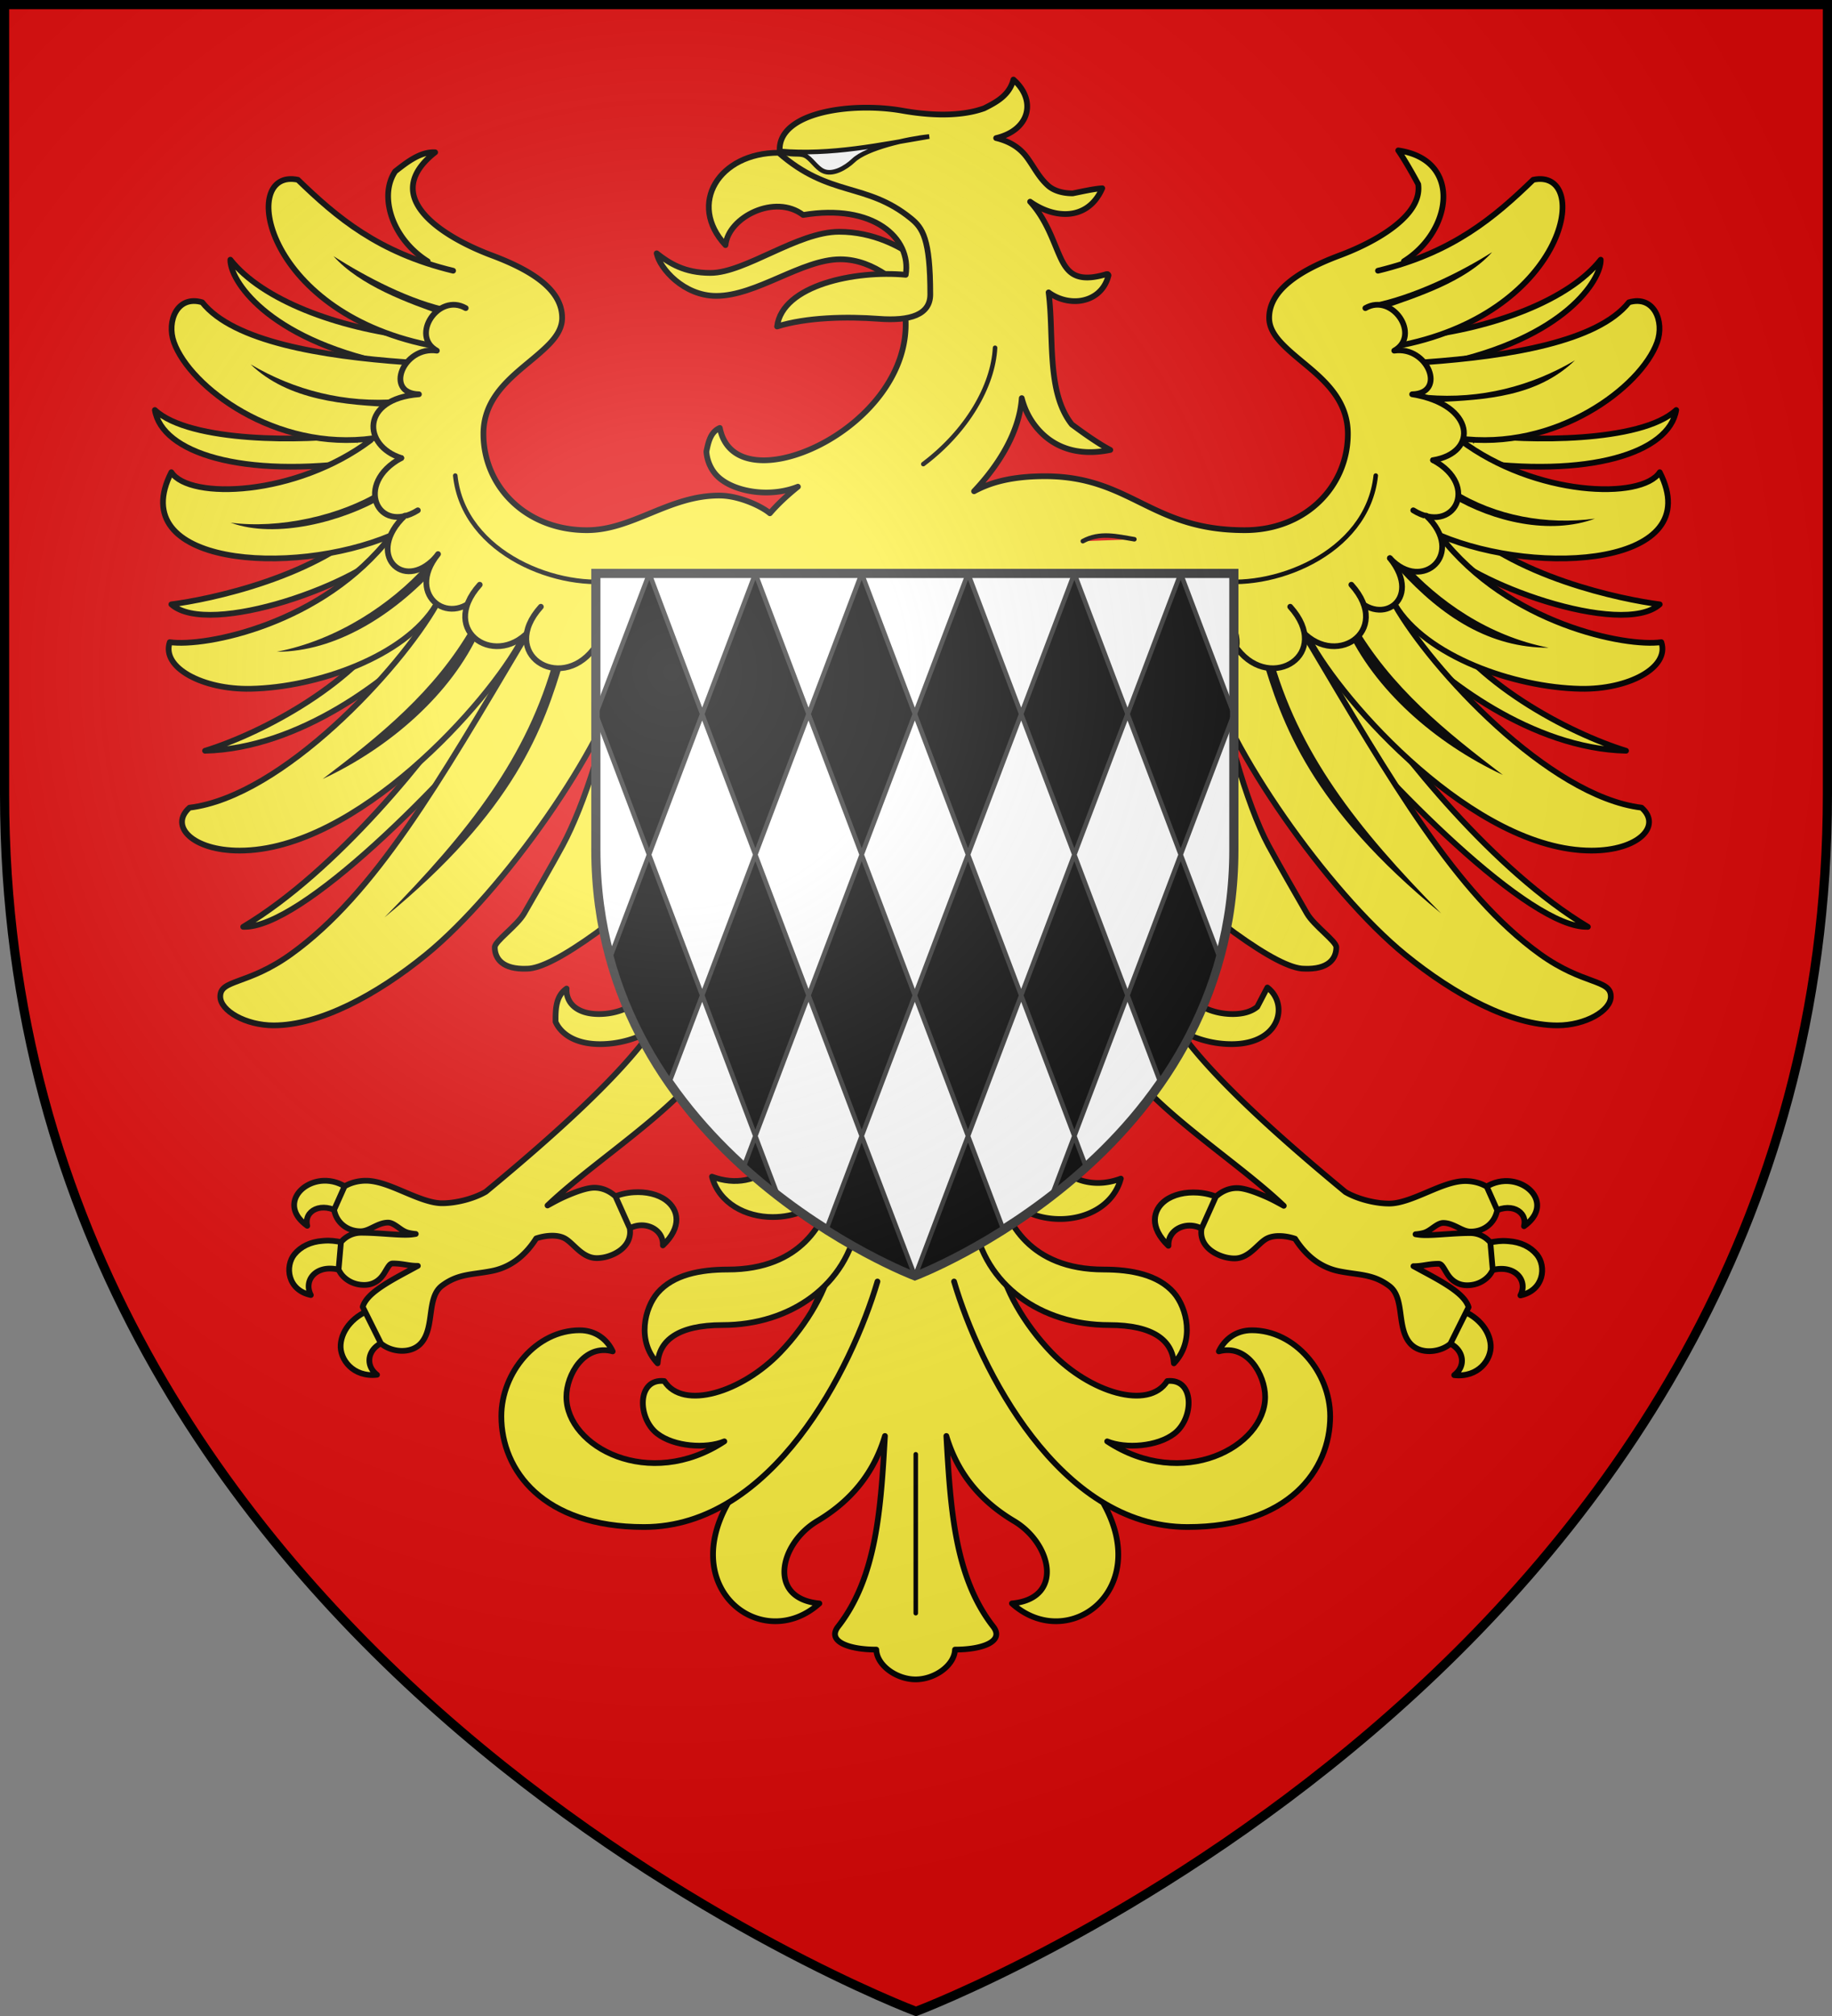 <svg xmlns="http://www.w3.org/2000/svg" xmlns:xlink="http://www.w3.org/1999/xlink" width="600" height="660" version="1.0"><rect width="100%" height="100%" fill="#808080" stroke="none"/><defs><radialGradient id="b" cx="-80" cy="-80" r="405" gradientUnits="userSpaceOnUse"><stop offset="0" style="stop-color:#fff;stop-opacity:.31"/><stop offset=".19" style="stop-color:#fff;stop-opacity:.25"/><stop offset=".6" style="stop-color:#6b6b6b;stop-opacity:.125"/><stop offset="1" style="stop-color:#000;stop-opacity:.125"/></radialGradient><path id="a" d="M-298.5-298.5h597V-40C298.5 246.31 0 358.5 0 358.5S-298.5 246.31-298.5-40z"/></defs><use xlink:href="#a" width="600" height="660" style="fill:#e20909" transform="translate(300 300)"/><path d="M75.825 13.63c2.675 2.106 5.833 4.113 11.259 4.113 7.32 0 18.266-8.628 26.976-8.628 7.232 0 12.907 3.095 16.644 5.834l-1.15 8.111c-2.285-2.408-7.868-8.176-15.215-8.176-8.072 0-17.566 7.674-26.029 7.674-6.791 0-11.838-5.743-12.485-8.929" style="fill:#fcef3c;fill-opacity:1;fill-rule:nonzero;stroke:#000;stroke-width:1.2;stroke-linecap:round;stroke-linejoin:round;stroke-miterlimit:4;stroke-dasharray:none;stroke-dashoffset:0;stroke-opacity:1" transform="translate(96.627 61.64)scale(1.562)"/><path d="M150.628-22.783c-.845 3.204-3.344 4.632-6.125 6.019-3.814 1.38-9.474 1.854-17.125.506-5.477-.965-12.086-.857-17.25.506-2.583.682-4.767 1.679-6.313 3.038-1.475 1.296-2.302 2.943-2.187 4.893 3.488 8.963 44.669 11.583 26.375 35.1.684 11.558-8.21 21.45-17.75 26.382-4.794 2.478-9.731 3.711-13.625 3.262s-6.734-2.522-7.563-6.694c-1.956.845-2.4 2.97-2.812 4.95.128 1.933.981 3.896 2.375 5.232 1.98 1.898 5.364 3.097 9 3.318 2.599.159 5.337-.203 7.812-1.18-2.24 1.799-4.217 3.638-5.875 5.568-.646-.558-2.092-1.473-4-2.25-1.933-.787-4.293-1.463-6.625-1.463-5.351 0-9.902 1.85-14.312 3.657s-8.675 3.6-13.438 3.6c-12.831 0-21.687-9.229-21.687-20.194 0-6.377 4.076-10.423 8.187-13.894 2.056-1.735 4.118-3.355 5.688-5.006s2.625-3.379 2.625-5.4c0-3.089-1.731-5.633-4.438-7.763s-6.366-3.867-10.312-5.343c-5.438-2.035-11.388-5.193-14.438-8.944-1.525-1.876-2.347-3.854-2.062-5.963.284-2.108 1.673-4.37 4.625-6.693-3.083-.169-5.899 2.058-8.375 3.993-1.501 2.253-1.79 5.031-1.188 7.875.874 4.136 3.747 8.311 8 10.97L7.1 66.454l39.584 39.35 49.819-6.076c3.746 9.923 9.18 19.28 10.25 29.982 0 1.39-.923 2.946-2.438 4.612s-3.594 3.422-5.875 5.231c-4.563 3.62-9.905 7.437-12.812 11.194-.914 1.18-1.879 3.14-3.063 5.456s-2.555 4.975-4.25 7.482c-3.39 5.012-7.971 9.393-14.625 9.393-2.252 0-3.986-.566-5.125-1.518-1.14-.953-1.724-2.302-1.625-3.825-2.278 1.58-2.332 4.318-2.312 6.975 1.135 2.536 4.152 4.668 9.312 4.668 4.181 0 7.79-1.228 10.875-2.868l20.375 7.245c1.491 3.89 4.711 5.885 8.688 6.705q.03.003.062 0 .03.003.063 0a.3.3 0 0 0 .125-.057.3.3 0 0 0 .062-.056.3.3 0 0 0 0-.056.3.3 0 0 0 0-.056.3.3 0 0 0 0-.057.3.3 0 0 0 0-.056c-1.684-7.209-1.291-13.002.5-17.212 1.736-4.081 4.827-6.589 8.563-7.481 8.261 13.067-.408 29.816-.615 44.724l-2.385 21.032-19.625 44.662c-10.093 18.322 7.721 31.188 19.312 20.757-10.985-1-8.389-12.537-.437-17.27 7.869-4.682 12.127-10.91 14.187-17.83-.87 15.253-1.723 29.551-9.812 39.937-2.425 3.113 2.213 4.838 8 4.838.115 3.292 4.23 6.243 8.25 6.243 4.018 0 8.135-2.951 8.25-6.243 5.787 0 10.424-1.725 8-4.838-8.09-10.386-8.943-24.684-9.813-39.937 2.06 6.92 6.318 13.148 14.188 17.83 7.951 4.733 10.547 16.27-.438 17.27 11.591 10.431 29.406-2.435 19.313-20.757l-20.36-45.755-1.625-20.025c-4.873-14.51-8.41-29.205-.578-44.638 3.736.892 6.764 3.4 8.5 7.48 1.791 4.211 2.247 10.004.563 17.213a.3.3 0 0 0-.063.056.26.26 0 0 0 .063.113.3.3 0 0 0 0 .056q.026.032.062.056.027.032.063.057.03.003.062 0 .03.003.063 0 .03.003.062 0c3.67-.462 5.987-2.172 7.5-4.444.454-.683.792-1.431 1.125-2.194l20.313-7.369c3.112 1.673 6.764 2.925 11 2.925 5.16 0 8.177-2.132 9.312-4.668s.435-5.484-1.812-7.2c-.688 1.275-1.414 2.72-2.125 4.05-1.14.952-2.873 1.518-5.125 1.518-6.654 0-11.235-4.38-14.625-9.393-1.696-2.507-3.066-5.165-4.25-7.482s-2.15-4.275-3.063-5.456c-2.925-3.781-9.31-7.685-14.937-11.419-2.814-1.866-5.464-3.689-7.375-5.4-1.912-1.71-3.063-3.307-3.063-4.668 0-13.324 6.746-17.253 14.72-30.776l59.098 6.87 27.39-44.825-18.02-45.232c4.25-2.658 7.126-6.835 8-10.969.6-2.844.25-5.622-1.25-7.875-1.473-2.21-4.105-3.832-7.938-4.387 1.103 1.586 3.006 4.837 4.188 7.087.284 2.109-.475 4.087-2 5.963-3.05 3.751-9 6.91-14.438 8.944-3.947 1.476-7.606 3.214-10.312 5.343-2.707 2.13-4.5 4.674-4.5 7.763 0 2.021 1.117 3.749 2.687 5.4 1.57 1.65 3.632 3.27 5.688 5.006 4.11 3.47 8.125 7.517 8.125 13.894 0 10.965-8.794 20.194-21.625 20.194-9.932 0-15.835-2.809-21.563-5.625-5.728-2.817-11.28-5.682-20.312-5.682-7.999 0-12.227 1.73-14.875 3.15 5.087-5.38 9.51-12.348 10-19.518.468 1.816 1.468 4.521 3.875 7.03 2.886 3.011 7.56 5.294 14.687 3.826-2.414-1.263-5.565-3.478-8.062-5.344-1.807-2.276-2.852-5.17-3.438-8.325-1.141-6.148-.643-13.33-1.437-19.35 1.836 1.36 4.352 2.111 6.75 1.744 2.61-.4 5-2.074 5.812-5.288a.3.3 0 0 0 0-.056.3.3 0 0 0-.062-.056.3.3 0 0 0 0-.056.3.3 0 0 0-.063-.057.3.3 0 0 0-.062-.056.3.3 0 0 0-.063 0 .3.3 0 0 0-.062 0 .3.3 0 0 0-.063 0 .3.3 0 0 0-.062 0c-3.14.943-5.181.874-6.625.169s-2.323-2.102-3.125-3.881c-1.467-3.254-2.822-7.724-6.25-11.475 1.93 1.372 4.49 2.538 7.187 2.587 3.154.058 6.209-1.443 7.938-5.4-1.818.123-4.194.672-6.188 1.069-2.072.008-3.98-.544-5.187-1.631-1.931-1.738-2.935-3.886-4.375-5.85-1.33-1.813-3.265-3.325-6.5-4.107 7.02-1.663 8.576-7.873 3.625-12.262z" style="fill:#fcef3c;fill-opacity:1;fill-rule:nonzero;stroke:#000;stroke-width:1.2;stroke-linecap:round;stroke-linejoin:round;stroke-miterlimit:4;stroke-dasharray:none;stroke-dashoffset:0;stroke-opacity:1" transform="translate(96.627 61.64)scale(1.562)"/><path d="M130.15 298.652v-33.308" style="fill:none;stroke:#000;stroke-width:.949;stroke-linecap:round;stroke-linejoin:round;stroke-miterlimit:4;stroke-dasharray:none;stroke-dashoffset:0;stroke-opacity:1" transform="translate(96.627 61.64)scale(1.562)"/><path d="M130.15 174.43v35.1" style="fill:#f8e504;fill-opacity:1;fill-rule:nonzero;stroke:#000;stroke-width:.949;stroke-linecap:round;stroke-linejoin:round;stroke-miterlimit:4;stroke-dasharray:none;stroke-dashoffset:0;stroke-opacity:1" transform="translate(96.627 61.64)scale(1.562)"/><path d="M260.15 298.605c.357 11.7-.735 30.937-3.75 37.35 9.603-2.374 9.878-28.346 9.626-38.925M187.214 267.659c-12.26 12.608-35.6 17.288-43.251 18.259 7.885 7.048 39.976-4.372 46.93-12.842M191.276 287.805c-7.824 14.436-28.358 25.133-40.25 28.8 19.7-.465 38.51-14.905 47.375-24.3M207.026 304.005c-8.585 13.115-28.297 37.72-48 49.5 12.117.46 42.258-29.947 57.5-49.05M182.198 250.303c-10.1 1.47-34.29 1.77-41.69-5.117 1.453 8.927 18.148 14.406 43.919 10.735M194.794 229.836c-16.1-1.83-31.772-7.692-38.458-16.152-.123 4.092 7.356 16.432 32.996 21.87" style="fill:#fcef3c;fill-opacity:1;fill-rule:nonzero;stroke:#000;stroke-width:1.2;stroke-linecap:round;stroke-linejoin:round;stroke-miterlimit:4;stroke-dasharray:none;stroke-dashoffset:0;stroke-opacity:1" transform="translate(-168.75 -248.75)scale(1.562)"/><path d="M203.043 215.992c-15.697-3.786-24.413-11.182-32.55-19.062-12.359-2.593-7.464 27.43 27.31 34.612M193.01 235.154c-17.482-1.264-36.018-4.284-42.582-12.541-5.268-1.558-7.49 3.997-5.928 8.363 3.357 9.388 21.285 22.984 41.822 20.13h0M185.765 251.507c-15.697 11.798-38.038 12.557-41.802 6.721-9.991 19.483 25.107 22.045 46.038 13.243M190 271.571c-14.328 18.552-38.993 23.347-46.372 22.273-1.795 5.357 6.973 9.967 16.937 9.772 13.961-.274 32.457-6.834 38.91-17.598" style="fill:#fcef3c;fill-opacity:1;fill-rule:nonzero;stroke:#000;stroke-width:1.2;stroke-linecap:round;stroke-linejoin:round;stroke-miterlimit:4;stroke-dasharray:none;stroke-dashoffset:0;stroke-opacity:1" transform="translate(-168.75 -248.75)scale(1.562)"/><path d="M199.526 286.005c-7.628 13.448-32.276 40.177-51.75 42.525-4.333 3.81.601 9 10.5 9 24.456 0 52.266-31.03 59.25-44.325" style="fill:#fcef3c;fill-opacity:1;fill-rule:nonzero;stroke:#000;stroke-width:1.2;stroke-linecap:round;stroke-linejoin:round;stroke-miterlimit:4;stroke-dasharray:none;stroke-dashoffset:0;stroke-opacity:1" transform="translate(-168.75 -248.75)scale(1.562)"/><path d="M217.776 293.43c-17.74 29.885-31.137 53.138-48.675 65.767-9.163 6.598-14.884 5.251-14.884 8.919 0 2.983 5.347 6.048 11.205 6.048 9.64 0 21.556-6.36 31.914-14.8 16.285-13.27 37.605-43.794 41.44-59.634" style="fill:#fcef3c;fill-opacity:1;fill-rule:nonzero;stroke:#000;stroke-width:1.2;stroke-linecap:round;stroke-linejoin:round;stroke-miterlimit:4;stroke-dasharray:none;stroke-dashoffset:0;stroke-opacity:1" transform="translate(-168.75 -248.75)scale(1.562)"/><path d="M236.776 299.505c-.813 12.296-6.374 28.763-10.75 36.9-2.055 3.819-6.25 11.093-8.088 14.282-1.504 2.611-6.162 5.828-6.162 7.093 0 2.398 1.648 4.71 6.75 4.5 2.794 0 7.742-2.606 14.533-7.5 10.678-7.694 23.492-27.957 27.876-59.03" style="fill:#fcef3c;fill-opacity:1;fill-rule:nonzero;stroke:#000;stroke-width:1.2;stroke-linecap:round;stroke-linejoin:round;stroke-miterlimit:4;stroke-dasharray:none;stroke-dashoffset:0;stroke-opacity:1" transform="translate(-168.75 -248.75)scale(1.562)"/><path d="M8.06 14.23c5.564 6.196 15.538 9.829 23.321 12.523 2.42.66 1.28-1.57 1.28-1.57-8.345-1.623-17.857-6.657-24.602-10.954M-9.317 36.897c7.929 7.632 19.725 8.52 30.288 8.995l.712-1.739c-11.133.93-21.83-1.817-31-7.256m27.45 26.345c-8.661 5.413-21.55 8.184-31.637 6.843 9.479 3.486 23.533-.222 32.012-5.211zm9.28 15.812c-7.231 8.03-18.537 15.634-31.23 18.087 12.296.016 24.467-7.633 33.575-17.632-.273-1.274-.926-.571-2.345-.455m9.645 12.856c-7.764 13.547-19.29 22.808-31.25 31.893 14.211-6.651 27.04-17.888 32.938-31.05zm40.5 5.456c-2.069 15.78-5.419 30.121-14 42.469 10.822-10.173 13.35-26.346 15.75-42.413zm-23.187 1.012c-5.568 20.701-17.944 36.524-35.625 54.45 27.315-22.386 33.406-39.642 37.687-54.225z" style="fill:#000;fill-opacity:1;fill-rule:nonzero;stroke:none" transform="translate(96.627 61.64)scale(1.562)"/><g style="fill:#fcef3c"><path d="M192.17 255.246c-10.005 5.366-4.946 16.212 3.473 10.963" style="fill:#fcef3c;fill-opacity:1;fill-rule:nonzero;stroke:#000;stroke-width:1.2;stroke-linecap:round;stroke-linejoin:round;stroke-miterlimit:4;stroke-dasharray:none;stroke-dashoffset:0;stroke-opacity:1" transform="translate(-168.75 -248.75)scale(1.562)"/><path d="M192.932 267.333c-8.394 7.916-.453 16.166 6.372 8.805" style="fill:#fcef3c;fill-opacity:1;fill-rule:nonzero;stroke:#000;stroke-width:1.2;stroke-linecap:round;stroke-linejoin:round;stroke-miterlimit:4;stroke-dasharray:none;stroke-dashoffset:0;stroke-opacity:1" transform="translate(-168.75 -248.75)scale(1.562)"/><path d="M199.878 275.384c-7.177 8.833 3.134 16.035 8.835 7.936" style="fill:#fcef3c;fill-opacity:1;fill-rule:nonzero;stroke:#000;stroke-width:1.2;stroke-linecap:round;stroke-linejoin:round;stroke-miterlimit:4;stroke-dasharray:none;stroke-dashoffset:0;stroke-opacity:1" transform="translate(-168.75 -248.75)scale(1.562)"/><path d="M208.62 281.805c-8.948 9.933 3.909 18.032 11.017 8.924M195.875 241.888c-12.347.959-11.798 10.828-3.705 13.358M195.875 241.888c-7.31-.165-3.32-10.153 3.759-9.141M205.685 223.83c-5.703-3.282-11.712 5.777-6.051 8.917" style="fill:#fcef3c;fill-opacity:1;fill-rule:nonzero;stroke:#000;stroke-width:1.2;stroke-linecap:round;stroke-linejoin:round;stroke-miterlimit:4;stroke-dasharray:none;stroke-dashoffset:0;stroke-opacity:1" transform="translate(-168.75 -248.75)scale(1.562)"/><path d="M221.44 286.42c-8.949 9.933 3.908 18.032 11.016 8.924" style="fill:#fcef3c;fill-opacity:1;fill-rule:nonzero;stroke:#000;stroke-width:1.2;stroke-linecap:round;stroke-linejoin:round;stroke-miterlimit:4;stroke-dasharray:none;stroke-dashoffset:0;stroke-opacity:1" transform="translate(-168.75 -248.75)scale(1.562)"/><path d="M235.514 287.222c-8.38 9.934 3.661 18.032 10.319 8.924" style="fill:#fcef3c;fill-opacity:1;fill-rule:nonzero;stroke:#000;stroke-width:1.2;stroke-linecap:round;stroke-linejoin:round;stroke-miterlimit:4;stroke-dasharray:none;stroke-dashoffset:0;stroke-opacity:1" transform="translate(-168.75 -248.75)scale(1.562)"/><path d="M248.077 286.62c-7.162 8.734 1.923 15.88 9.141 9.832" style="fill:#fcef3c;fill-opacity:1;fill-rule:nonzero;stroke:#000;stroke-width:1.2;stroke-linecap:round;stroke-linejoin:round;stroke-miterlimit:4;stroke-dasharray:none;stroke-dashoffset:0;stroke-opacity:1" transform="translate(-168.75 -248.75)scale(1.562)"/><path d="M257.887 286.62c-6.867 8.373 1.2 15.286 8.238 10.515" style="fill:#fcef3c;fill-opacity:1;fill-rule:nonzero;stroke:#000;stroke-width:1.2;stroke-linecap:round;stroke-linejoin:round;stroke-miterlimit:4;stroke-dasharray:none;stroke-dashoffset:0;stroke-opacity:1" transform="translate(-168.75 -248.75)scale(1.562)"/></g><path d="M301.625 256.523c9.172-6.892 14.624-16.358 15.049-24.38M203.489 258.93c1.75 16.57 22.094 24.21 34.333 21.871M396.494 258.93c-1.75 16.57-22.095 24.21-34.334 21.871" style="fill:none;stroke:#000;stroke-width:.949;stroke-linecap:round;stroke-linejoin:round;stroke-miterlimit:4;stroke-dasharray:none;stroke-dashoffset:0;stroke-opacity:1" transform="translate(-168.75 -248.75)scale(1.562)"/><path d="M112.534 224.813c-.686 5.509-5.053 13.187-10.809 19.178-8.044 8.374-20.375 12.205-24.304 6.003-5.767-.622-5.655 7.772-1.505 10.993 3.559 2.762 10.22 3.236 14.101 1.648-15.774 10.4-33.121 1.149-33.121-9.33 0-4.655 3.77-11.17 9.712-9.53-1.163-2.485-3.554-4.426-6.93-4.426-9.042 0-16.419 8.837-16.419 18.032 0 11.377 8.782 23.206 29.905 23.206 27.006 0 43.59-33.28 48.957-51.46M147.766 224.813c.686 5.509 5.053 13.187 10.809 19.178 8.045 8.374 20.375 12.205 24.304 6.003 5.767-.622 5.655 7.772 1.505 10.993-3.559 2.762-10.22 3.236-14.101 1.648 15.774 10.4 33.122 1.149 33.122-9.33 0-4.655-3.77-11.17-9.713-9.53 1.163-2.485 3.554-4.426 6.93-4.426 9.042 0 16.419 8.837 16.419 18.032 0 11.377-8.782 23.206-29.905 23.206-27.006 0-43.59-33.28-48.957-51.46" style="fill:#fcef3c;fill-opacity:1;fill-rule:nonzero;stroke:#000;stroke-width:1.2;stroke-linecap:round;stroke-linejoin:round;stroke-miterlimit:4;stroke-dasharray:none;stroke-dashoffset:0;stroke-opacity:1" transform="translate(96.627 61.64)scale(1.562)"/><path d="M112.638 210.154c-1.39 6.293-6.34 16.465-21.897 16.465-5.855 0-11.436 1.12-14.7 4.865-2.752 3.157-4.45 10.13-.014 14.798.313-4.734 4.22-8.026 13.6-8.026 14.287 0 26.17-8.408 28.313-21.67M147.643 210.068c1.365 6.286 6.288 16.55 21.916 16.55 5.855 0 11.436 1.121 14.7 4.866 2.752 3.157 4.45 10.13.014 14.798-.313-4.734-4.22-8.026-13.6-8.026-14.287 0-26.17-8.408-28.313-21.67" style="fill:#fcef3c;fill-opacity:1;fill-rule:nonzero;stroke:#000;stroke-width:1.2;stroke-linecap:round;stroke-linejoin:round;stroke-miterlimit:4;stroke-dasharray:none;stroke-dashoffset:0;stroke-opacity:1" transform="translate(96.627 61.64)scale(1.562)"/><path d="M113.5 165.02c2.663 9.277-5.94 49.564-26.084 42.136 1.522 5.606 7.093 8.467 12.731 8.467 18.794 0 22.937-28.5 21.156-40.37" style="fill:#fcef3c;fill-opacity:1;fill-rule:nonzero;stroke:#000;stroke-width:1.2;stroke-linecap:round;stroke-linejoin:round;stroke-miterlimit:4;stroke-dasharray:none;stroke-dashoffset:0;stroke-opacity:1" transform="translate(96.627 61.64)scale(1.562)"/><path d="M326.149 282.908c-6.117-2.428-15.213 4.807-19.508 11.036" style="fill:none;stroke:#000;stroke-width:.949;stroke-linecap:round;stroke-linejoin:round;stroke-miterlimit:4;stroke-dasharray:none;stroke-dashoffset:0;stroke-opacity:1" transform="translate(-168.75 -248.75)scale(1.562)"/><path d="M277.406 314.86c-.889.511.165 1.49.349 2.142 1.56 3.144 3.64 5.981 5.594 8.882 1.15 1.82 1.919 3.89 2.133 6.036-.016.564-.08 1.845.849 1.4.436-.712.04-1.622.067-2.409-.311-3.107-1.368-6.197-3.384-8.618-1.76-2.248-3.688-4.43-4.857-7.063a.71.71 0 0 0-.75-.37" style="fill:#000;fill-opacity:1;fill-rule:nonzero;stroke:none" transform="translate(-168.75 -248.75)scale(1.562)"/><path d="M322.136 338.99c4.591 2.652 9.268 5.073 12.708 10.835" style="fill:none;stroke:#000;stroke-width:.949;stroke-linecap:round;stroke-linejoin:round;stroke-miterlimit:4;stroke-dasharray:none;stroke-dashoffset:0;stroke-opacity:1" transform="translate(-168.75 -248.75)scale(1.562)"/><path d="M279.531 354.855c-3.488.445-6.91 2.96-9.437 6.806a.4.4 0 0 0-.063.169.4.4 0 0 0 0 .168c.034.091.1.17.188.225a.5.5 0 0 0 .125.056.5.5 0 0 0 .187.057.5.5 0 0 0 .188-.057.5.5 0 0 0 .25-.168c2.41-3.67 5.64-5.453 8.75-5.85 3.11-.398 6.137.516 8.375 3.6a.48.48 0 0 0 .25.168.5.5 0 0 0 .187.057.5.5 0 0 0 .188-.057.48.48 0 0 0 .25-.225.4.4 0 0 0 .062-.168.4.4 0 0 0-.062-.225.5.5 0 0 0-.063-.057c-2.403-3.311-5.886-4.945-9.375-4.5" style="fill:#000;fill-opacity:1;fill-rule:nonzero;stroke:none" transform="translate(-168.75 -248.75)scale(1.562)"/><path d="M335.073 272.675c3.604-1.975 7.208-.995 10.812-.401" style="fill:#e20909;fill-opacity:1;fill-rule:nonzero;stroke:#000;stroke-width:.949;stroke-linecap:round;stroke-linejoin:round;stroke-miterlimit:4;stroke-dasharray:none;stroke-dashoffset:0;stroke-opacity:1" transform="translate(-168.75 -248.75)scale(1.562)"/><path d="M129.12 6.306c2.444 1.982 4.074 4.209 4.074 15.932 0 4.263-4.18 5.62-10.837 5.118-6.667-.502-15.117-.327-21.286 1.614 1.096-8.673 16.406-11.827 26.977-10.835 1.226-7.754-6.843-14.972-21.514-12.54-5.874-4.509-15.702.45-16.275 6.32-8.023-8.625-1.407-19.363 11.147-19.363 10.702 9.395 18.313 6.13 27.714 13.754" style="fill:#fcef3c;fill-opacity:1;fill-rule:nonzero;stroke:#000;stroke-width:1.2;stroke-linecap:round;stroke-linejoin:round;stroke-miterlimit:4;stroke-dasharray:none;stroke-dashoffset:0;stroke-opacity:1" transform="translate(96.627 61.64)scale(1.562)"/><path d="M101.628-7.82c10.782.939 21.09-1.308 31.346-3.025-4.484.437-13.124 2.387-15.88 5.01-1.682 1.598-4.445 3.162-6.415 2.19-1.462-.72-2.501-2.644-3.804-3.223-1.303-.58-2.87.185-5.247-.953z" style="fill:#fff;fill-opacity:1;fill-rule:evenodd;stroke:#000;stroke-width:.968;stroke-linecap:butt;stroke-linejoin:miter;stroke-miterlimit:4;stroke-dasharray:none;stroke-opacity:1" transform="translate(96.627 61.64)scale(1.562)"/><path d="M6.003 208.01c-5.132.189-9.058 5.45-3.438 9.45-.806-3.109 2.996-5.305 7.063-2.587 1.66-.627 2.806-3.5 1.625-5.119-1.668-1.299-3.54-1.806-5.25-1.743m65 2.42c-1.55.1-3.103.468-4.5 1.124-2.68 2.288-1.57 6.6 2 7.763 3.154-3.649 8.842-1.852 8.625 2.25 4.044-3.847 3.302-7.487.687-9.45-1.72-1.292-4.23-1.856-6.812-1.688m-64 10.124c-.405-.008-.805.03-1.188.057-2.552.18-4.609 1.189-5.937 2.812-2.02 2.468-1.51 7.481 3.437 8.55-1.797-3.487 1.783-7.142 7.313-4.837 1.784-1.107 2.082-4.316.25-5.963-1.36-.38-2.661-.594-3.875-.619m9.437 14.288c-3.976 1.23-6.649 4.318-6.875 7.537-.215 3.06 2.616 6.86 7.625 6.3-3.458-2.678-.988-7.592 4.125-7.143 1.518-3.132-1.187-6.871-4.875-6.694" style="fill:#fcef3c;fill-opacity:1;fill-rule:nonzero;stroke:#000;stroke-width:1.2;stroke-linecap:round;stroke-linejoin:round;stroke-miterlimit:4;stroke-dasharray:none;stroke-dashoffset:0;stroke-opacity:1" transform="translate(96.627 61.64)scale(1.562)"/><path d="M74.815 176.506c-6.605 9.372-19.91 21.51-34.812 33.813-2.603 1.512-6.405 2.434-9.25 2.406-2.277-.023-5.036-1.168-7.813-2.344s-5.57-2.375-8.062-2.375c-1.669 0-3.275.437-4.5 1.188L8.19 214.1c.514 2.762 2.812 4.5 5.563 4.5 1.022 0 1.944-.52 2.875-.969.93-.448 1.865-.844 2.875-.844.617 0 1.245.364 1.937.844s1.388 1.058 2.313 1.281a9.5 9.5 0 0 0 1.562.25c-.205.04-.427.065-.625.094-2.26.331-6.76-.344-10.812-.344-1.81 0-3.292.829-4.25 1.97l-.5 5.75c.223.434.471.868.812 1.25 1.015 1.132 2.59 1.968 4.563 1.968 1.154 0 2.02-.358 2.687-.813s1.136-1.048 1.5-1.625.65-1.108.938-1.5.523-.562.875-.562c1.14 0 2.061.155 3.062.312.68.107 1.373.193 2.188.188-.76.408-1.5.816-2.25 1.219-2.205 1.18-4.333 2.364-6 3.562-1.668 1.198-2.906 2.447-3.313 3.813l3.813 7.656c1.01.883 2.577 1.503 4.187 1.562s3.269-.426 4.375-1.78c1.373-1.682 1.625-4.118 1.938-6.376s.726-4.312 2.312-5.5c1.697-1.27 3.258-1.834 4.938-2.187 1.679-.354 3.481-.489 5.562-.907 3.562-.715 6.732-2.867 9.25-6.812 1.733-.589 4.298-.926 6 0 .888.483 1.777 1.476 2.813 2.375 1.035.898 2.289 1.75 3.875 1.75 1.574 0 3.319-.538 4.687-1.469s2.313-2.302 2.313-4c0-.264-.044-.518-.063-.781l-3-6.688c-1.186-1.084-2.697-1.812-4.437-1.812-1.523 0-3.71.788-5.938 1.75-1.44.621-2.625 1.293-3.875 1.969 7.597-7.261 19.825-15.376 28-23.532.412-.411 1.321-.772 2.5-1.125 1.179-.352 2.63-.723 4.125-1.125 2.84-.762 5.822-1.754 7.625-3.656-3.306-7.85-12.318-9.78-20.375-7.25M147.065 165.43c-2.663 9.277 5.94 49.564 26.085 42.136-1.523 5.606-7.094 8.467-12.732 8.467-18.794 0-22.937-28.5-21.156-40.37" style="fill:#fcef3c;fill-opacity:1;fill-rule:nonzero;stroke:#000;stroke-width:1.2;stroke-linecap:round;stroke-linejoin:round;stroke-miterlimit:4;stroke-dasharray:none;stroke-dashoffset:0;stroke-opacity:1" transform="translate(96.627 61.64)scale(1.562)"/><path d="M339.85 298.605c-.358 11.7.734 30.937 3.75 37.35-9.603-2.374-9.878-28.346-9.626-38.925M412.786 267.659c12.26 12.608 35.599 17.288 43.25 18.259-7.884 7.049-39.976-4.372-46.929-12.842M408.724 287.805c7.824 14.436 28.358 25.133 40.25 28.8-19.7-.465-38.511-14.905-47.375-24.3M392.974 304.005c8.584 13.115 28.297 37.72 48 49.5-12.117.46-42.259-29.947-57.5-49.05M417.802 250.303c10.1 1.47 34.29 1.77 41.69-5.117-1.454 8.927-18.149 14.406-43.92 10.735M405.206 229.836c16.1-1.83 31.771-7.692 38.457-16.152.124 4.092-7.355 16.432-32.995 21.87" style="fill:#fcef3c;fill-opacity:1;fill-rule:nonzero;stroke:#000;stroke-width:1.2;stroke-linecap:round;stroke-linejoin:round;stroke-miterlimit:4;stroke-dasharray:none;stroke-dashoffset:0;stroke-opacity:1" transform="translate(-168.75 -248.75)scale(1.562)"/><path d="M396.957 215.992c15.697-3.786 24.412-11.182 32.55-19.062 12.358-2.593 7.464 27.43-27.311 34.612M406.99 235.154c17.481-1.264 36.017-4.284 42.582-12.54 5.268-1.559 7.49 3.996 5.928 8.362-3.357 9.388-21.286 22.984-41.822 20.13h0M414.235 251.507c15.697 11.798 38.038 12.557 41.802 6.721 9.99 19.483-25.108 22.045-46.038 13.243M409.999 271.572c14.329 18.55 38.994 23.346 46.372 22.272 1.796 5.357-6.973 9.967-16.936 9.772-13.961-.274-32.458-6.834-38.911-17.598" style="fill:#fcef3c;fill-opacity:1;fill-rule:nonzero;stroke:#000;stroke-width:1.2;stroke-linecap:round;stroke-linejoin:round;stroke-miterlimit:4;stroke-dasharray:none;stroke-dashoffset:0;stroke-opacity:1" transform="translate(-168.75 -248.75)scale(1.562)"/><path d="M400.474 286.005c7.628 13.448 32.275 40.177 51.75 42.525 4.333 3.81-.602 9-10.5 9-24.456 0-52.267-31.03-59.25-44.325" style="fill:#fcef3c;fill-opacity:1;fill-rule:nonzero;stroke:#000;stroke-width:1.2;stroke-linecap:round;stroke-linejoin:round;stroke-miterlimit:4;stroke-dasharray:none;stroke-dashoffset:0;stroke-opacity:1" transform="translate(-168.75 -248.75)scale(1.562)"/><path d="M382.224 293.43c17.74 29.885 31.137 53.138 48.675 65.767 9.162 6.598 14.883 5.252 14.883 8.919 0 2.983-5.346 6.048-11.204 6.048-9.64 0-21.556-6.36-31.914-14.8-16.285-13.27-37.606-43.794-41.44-59.634" style="fill:#fcef3c;fill-opacity:1;fill-rule:nonzero;stroke:#000;stroke-width:1.2;stroke-linecap:round;stroke-linejoin:round;stroke-miterlimit:4;stroke-dasharray:none;stroke-dashoffset:0;stroke-opacity:1" transform="translate(-168.75 -248.75)scale(1.562)"/><path d="M363.224 297.505c.813 12.297 6.374 30.763 10.75 38.9 2.054 3.819 6.25 11.093 8.087 14.282 1.505 2.611 6.163 5.828 6.163 7.093 0 2.399-1.649 4.71-6.75 4.5-2.794 0-7.742-2.605-14.534-7.5-10.678-7.694-22.831-26.877-27.216-57.95" style="fill:#fcef3c;fill-opacity:1;fill-rule:nonzero;stroke:#000;stroke-width:1.2;stroke-linecap:round;stroke-linejoin:round;stroke-miterlimit:4;stroke-dasharray:none;stroke-dashoffset:0;stroke-opacity:1" transform="translate(-168.75 -248.75)scale(1.562)"/><path d="M250.998 13.384c-5.565 6.197-15.54 9.39-23.322 12.084-1.98.44-1.72-1.35-1.72-1.35 8.345-1.623 18.297-6.437 25.042-10.734m17.375 22.67c-7.928 7.63-18.625 8.299-29.188 8.774l-1.812-1.519c11.133.93 21.83-1.817 31-7.256m-25.25 27.224c8.661 5.413 19.35 7.304 29.437 5.963-9.478 3.486-21.334.658-29.812-4.332zm-10.6 15.152c7.231 8.03 17.658 15.414 30.35 17.867-12.296.016-22.267-6.314-31.375-16.313.273-1.274-.394-1.67 1.025-1.554m-10.525 12.636c7.765 13.547 19.29 22.808 31.25 31.893-14.21-6.652-27.04-17.888-32.938-31.05zm-40.5 5.456c2.069 15.78 5.419 30.121 14 42.469-10.822-10.173-13.35-26.346-15.75-42.413zm23.187 1.012c5.568 20.701 17.944 36.524 35.625 54.45-27.315-22.386-33.405-39.642-37.687-54.225z" style="fill:#000;fill-opacity:1;fill-rule:nonzero;stroke:none" transform="translate(96.627 61.64)scale(1.562)"/><path d="M254.253 208.078c5.131.188 9.058 5.449 3.437 9.45.806-3.11-2.996-5.306-7.062-2.588-1.66-.627-2.807-3.5-1.625-5.119 1.667-1.299 3.54-1.806 5.25-1.743m-65 2.418c1.549.102 3.102.469 4.5 1.125 2.68 2.288 1.57 6.6-2 7.763-3.155-3.649-8.843-1.852-8.625 2.25-4.045-3.847-3.303-7.487-.688-9.45 1.72-1.292 4.23-1.856 6.813-1.688m64 10.125c.404-.008.804.03 1.187.057 2.552.18 4.609 1.189 5.938 2.812 2.02 2.468 1.508 7.481-3.438 8.55 1.798-3.487-1.782-7.142-7.312-4.837-1.785-1.107-2.083-4.316-.25-5.963 1.359-.38 2.66-.594 3.875-.618m-9.438 14.288c3.976 1.23 6.649 4.318 6.875 7.537.215 3.06-2.615 6.86-7.625 6.3 3.458-2.678.988-7.591-4.125-7.143-1.517-3.132 1.187-6.871 4.875-6.694" style="fill:#fcef3c;fill-opacity:1;fill-rule:nonzero;stroke:#000;stroke-width:1.23;stroke-linecap:round;stroke-linejoin:round;stroke-miterlimit:4;stroke-dasharray:none;stroke-dashoffset:0;stroke-opacity:1" transform="translate(96.627 61.64)scale(1.562)"/><path d="M185.44 176.573c6.606 9.372 19.91 21.51 34.813 33.813 2.602 1.512 6.404 2.434 9.25 2.406 2.276-.023 5.035-1.168 7.812-2.344s5.57-2.375 8.063-2.375c1.668 0 3.274.437 4.5 1.188l2.187 4.906c-.514 2.762-2.812 4.5-5.562 4.5-1.023 0-1.945-.52-2.875-.969s-1.866-.844-2.875-.844c-.618 0-1.246.364-1.938.844s-1.387 1.058-2.312 1.281a9.5 9.5 0 0 1-1.563.25c.205.04.427.065.625.094 2.26.331 6.76-.344 10.813-.344 1.809 0 3.29.83 4.25 1.97l.5 5.75c-.223.434-.472.869-.813 1.25-1.015 1.133-2.59 1.968-4.562 1.968-1.155 0-2.021-.358-2.688-.813-.666-.455-1.135-1.048-1.5-1.625-.364-.577-.65-1.108-.937-1.5s-.524-.562-.875-.562c-1.14 0-2.062.155-3.063.312-.679.107-1.373.193-2.187.188.758.408 1.498.816 2.25 1.219 2.204 1.18 4.332 2.364 6 3.562 1.667 1.198 2.905 2.447 3.312 3.813l-3.812 7.656c-1.01.883-2.578 1.503-4.188 1.562s-3.268-.425-4.375-1.78c-1.373-1.682-1.625-4.118-1.937-6.376s-.726-4.312-2.313-5.5c-1.697-1.27-3.258-1.834-4.937-2.187-1.68-.354-3.482-.489-5.563-.907-3.562-.715-6.732-2.867-9.25-6.812-1.733-.589-4.298-.926-6 0-.887.483-1.777 1.476-2.812 2.375-1.036.898-2.29 1.75-3.875 1.75-1.575 0-3.32-.538-4.688-1.469s-2.312-2.302-2.312-4c0-.264.043-.517.062-.781l3-6.688c1.186-1.084 2.698-1.812 4.438-1.812 1.522 0 3.71.788 5.937 1.75 1.44.621 2.625 1.293 3.875 1.969-7.597-7.261-19.825-15.376-28-23.532-.412-.411-1.321-.772-2.5-1.125-1.179-.352-2.63-.723-4.125-1.125-2.84-.762-5.822-1.754-7.625-3.656 3.306-7.85 12.318-9.78 20.375-7.25" style="fill:#fcef3c;fill-opacity:1;fill-rule:nonzero;stroke:#000;stroke-width:1.2;stroke-linecap:round;stroke-linejoin:round;stroke-miterlimit:4;stroke-dasharray:none;stroke-dashoffset:0;stroke-opacity:1" transform="translate(96.627 61.64)scale(1.562)"/><g style="fill:#fcef3c"><path d="M408.504 255.694c10.006 5.366 4.272 15.764-4.147 10.515" style="fill:#fcef3c;fill-opacity:1;fill-rule:nonzero;stroke:#000;stroke-width:1.2;stroke-linecap:round;stroke-linejoin:round;stroke-miterlimit:4;stroke-dasharray:none;stroke-dashoffset:0;stroke-opacity:1" transform="translate(-168.75 -248.75)scale(1.562)"/><path d="M407.068 267.333c8.394 7.916-.785 16.266-7.61 8.905" style="fill:#fcef3c;fill-opacity:1;fill-rule:nonzero;stroke:#000;stroke-width:1.2;stroke-linecap:round;stroke-linejoin:round;stroke-miterlimit:4;stroke-dasharray:none;stroke-dashoffset:0;stroke-opacity:1" transform="translate(-168.75 -248.75)scale(1.562)"/><path d="M399.458 276.238c7.176 8.833-2.47 15.18-8.17 7.082" style="fill:#fcef3c;fill-opacity:1;fill-rule:nonzero;stroke:#000;stroke-width:1.2;stroke-linecap:round;stroke-linejoin:round;stroke-miterlimit:4;stroke-dasharray:none;stroke-dashoffset:0;stroke-opacity:1" transform="translate(-168.75 -248.75)scale(1.562)"/><path d="M391.38 281.805c8.948 9.933-3.909 18.032-11.017 8.924M404.125 241.888c13.217 2.143 13.994 12.242 4.38 13.806M404.125 241.888c7.31-.165 3.32-10.153-3.759-9.141M394.315 223.83c5.703-3.282 11.712 5.777 6.051 8.917" style="fill:#fcef3c;fill-opacity:1;fill-rule:nonzero;stroke:#000;stroke-width:1.2;stroke-linecap:round;stroke-linejoin:round;stroke-miterlimit:4;stroke-dasharray:none;stroke-dashoffset:0;stroke-opacity:1" transform="translate(-168.75 -248.75)scale(1.562)"/><path d="M378.56 286.42c8.949 9.933-3.908 18.032-11.016 8.924" style="fill:#fcef3c;fill-opacity:1;fill-rule:nonzero;stroke:#000;stroke-width:1.2;stroke-linecap:round;stroke-linejoin:round;stroke-miterlimit:4;stroke-dasharray:none;stroke-dashoffset:0;stroke-opacity:1" transform="translate(-168.75 -248.75)scale(1.562)"/><path d="M364.486 287.222c8.38 9.934-3.661 18.032-10.319 8.924" style="fill:#fcef3c;fill-opacity:1;fill-rule:nonzero;stroke:#000;stroke-width:1.2;stroke-linecap:round;stroke-linejoin:round;stroke-miterlimit:4;stroke-dasharray:none;stroke-dashoffset:0;stroke-opacity:1" transform="translate(-168.75 -248.75)scale(1.562)"/><path d="M351.923 286.62c7.162 8.734-1.923 15.88-9.141 9.832" style="fill:#fcef3c;fill-opacity:1;fill-rule:nonzero;stroke:#000;stroke-width:1.2;stroke-linecap:round;stroke-linejoin:round;stroke-miterlimit:4;stroke-dasharray:none;stroke-dashoffset:0;stroke-opacity:1" transform="translate(-168.75 -248.75)scale(1.562)"/><path d="M342.113 286.62c6.867 8.373-1.2 15.286-8.238 10.515" style="fill:#fcef3c;fill-opacity:1;fill-rule:nonzero;stroke:#000;stroke-width:1.2;stroke-linecap:round;stroke-linejoin:round;stroke-miterlimit:4;stroke-dasharray:none;stroke-dashoffset:0;stroke-opacity:1" transform="translate(-168.75 -248.75)scale(1.562)"/></g><path d="M-.375 117.675S104.1 78.108 104.1-21.8v-90.475h-208.95V-21.8c0 99.908 104.475 139.475 104.475 139.475z" style="fill:#fff;fill-opacity:1;fill-rule:evenodd;stroke:#313131;stroke-width:3;stroke-linecap:butt;stroke-linejoin:miter;stroke-opacity:1;display:inline" transform="translate(300 300)"/><path d="m-52.612-112.275-17.413 46.036 17.413 46.047L-35.2-66.24zM-35.2-66.239l17.413 46.047L-.376-66.24l-17.412-46.036zm34.825 0 17.413 46.047L34.45-66.24l-17.412-46.036zm34.825 0 17.412 46.047L69.276-66.24l-17.413-46.036zm34.825 0 17.412 46.047L104.1-66.24l-17.412-46.036zm17.412 46.047L69.276 25.866l10.817 28.623c8.205-11.807 15.087-25.416 19.349-40.972zM69.276 25.866 51.862-20.192 34.45 25.866l17.412 46.047zM51.862 71.913l-7.371 19.49A190 190 0 0 0 55.68 82.02zM34.45 25.866 17.038-20.192-.375 25.866l17.413 46.047zM17.038 71.913-.244 117.62c.497-.19 12.77-4.93 28.853-15.104zM-.375 25.866l-17.412-46.058L-35.2 25.866l17.413 46.047zm-17.412 46.047-11.572 30.603c9.276 5.712 18.828 11.146 28.984 15.159zM-35.2 25.866l-17.412-46.058-17.413 46.058 17.413 46.047zm-17.412 46.047-3.818 10.106a190 190 0 0 0 11.19 9.384zm-17.413-46.047-17.412-46.058-12.754 33.71c4.262 15.555 11.144 29.164 19.349 40.971zm-17.412-46.058 17.412-46.047-17.325-46.036-17.5 46.036z" style="fill:#000;fill-opacity:1;fill-rule:evenodd;stroke:#313131;stroke-width:1.5;stroke-linecap:butt;stroke-linejoin:round;stroke-opacity:1;display:inline" transform="translate(300 300)"/><path d="M-.375 117.675S104.1 78.108 104.1-21.8v-90.475h-208.95V-21.8c0 99.908 104.475 139.475 104.475 139.475z" style="fill:none;fill-opacity:1;fill-rule:evenodd;stroke:#313131;stroke-width:2.5;stroke-linecap:butt;stroke-linejoin:miter;stroke-opacity:1;display:inline;stroke-miterlimit:4;stroke-dasharray:none" transform="translate(300 300)"/><use xlink:href="#a" width="600" height="660" style="fill:url(#b)" transform="translate(300 300)"/><use xlink:href="#a" width="600" height="660" style="fill:none;stroke:#000;stroke-width:3" transform="translate(300 300)"/></svg>